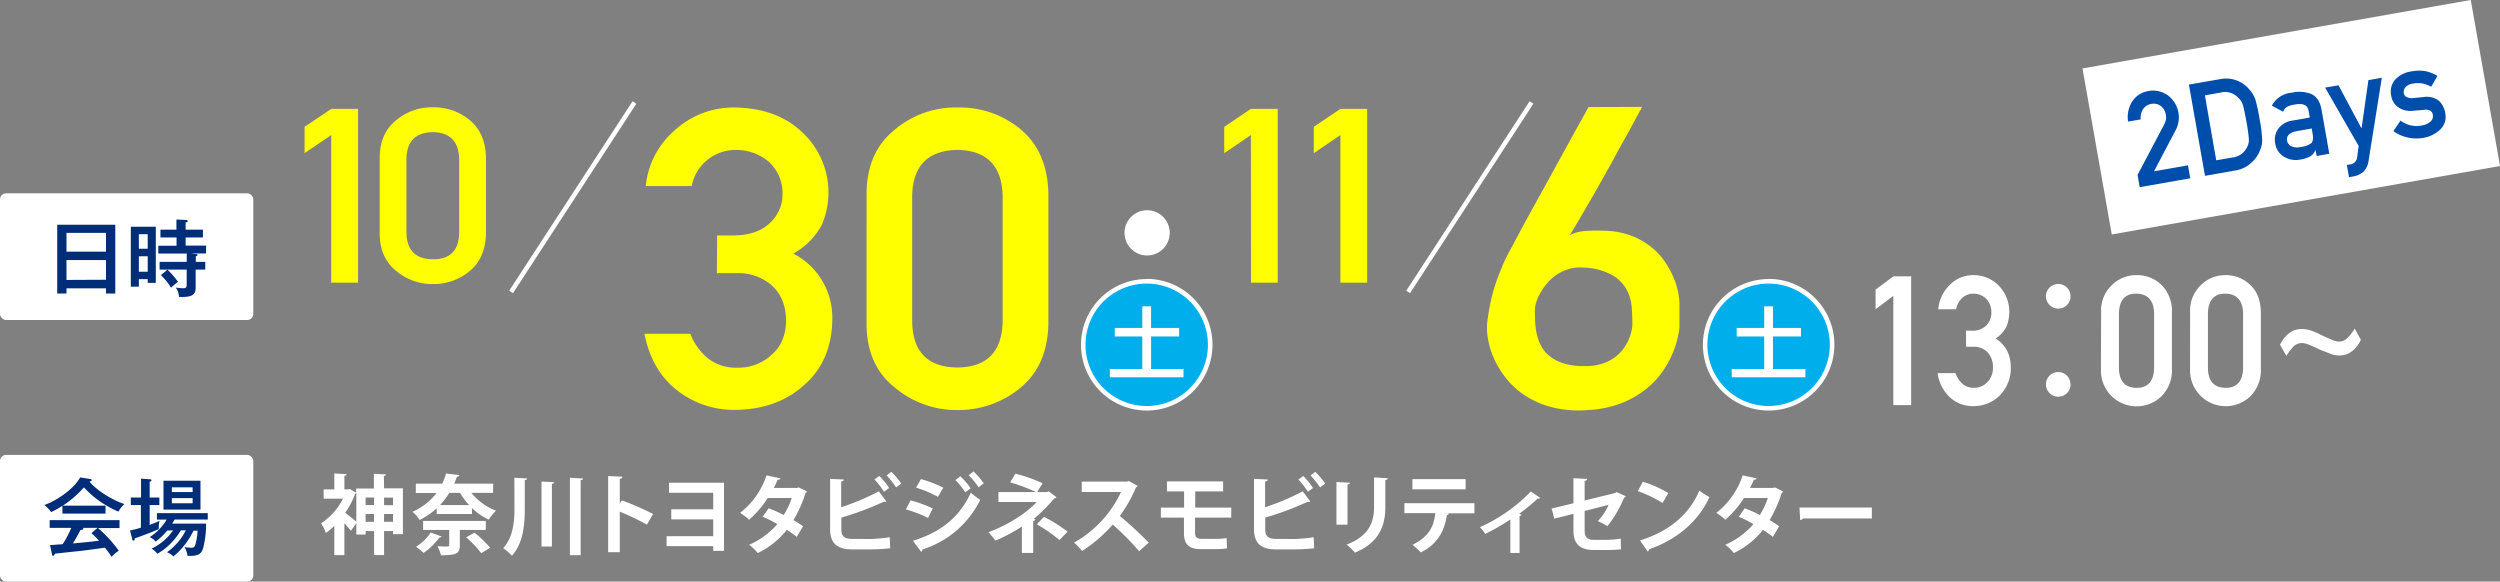 <svg id="レイヤー_1" data-name="レイヤー 1" xmlns="http://www.w3.org/2000/svg" viewBox="0 0 663.29 154.3"><rect x="0" y="0" width="663.29" height="154.3" fill="#808080" stroke="none"/><defs><style>.cls-1{fill:#fff;}.cls-2{fill:#002d78;}.cls-3{fill:#004eac;}.cls-4{fill:#ff0;}.cls-5{fill:#00aeeb;}.cls-6{fill:none;stroke:#fff;stroke-miterlimit:10;stroke-width:1.2px;}</style></defs><g id="レイヤー_2" data-name="レイヤー 2"><g id="レイアウト"><rect class="cls-1" x="555.61" y="8.74" width="104.6" height="44.73" transform="translate(3.83 106.03) rotate(-10)"/><rect class="cls-1" y="120.7" width="67.2" height="33.6" rx="1.6"/><path class="cls-2" d="M28,134.17v2.1H16.56v-2.08a23.22,23.22,0,0,1-3,1.68,8.24,8.24,0,0,0-1.8-1.88c3.18-1.1,7.78-4.17,9.5-7.32l2.71.42a.37.37,0,0,1,.36.31c0,.18-.16.25-.58.34,1.45,2,5.78,4.88,9.27,6a7,7,0,0,0-1.59,2,26.51,26.51,0,0,1-9.16-6.43,28,28,0,0,1-5.62,4.86ZM13.27,144.61c.38,0,3.07-.2,3.36-.23a27,27,0,0,0,2.28-4.32H13.18V138H31.71v2.1H26a35.63,35.63,0,0,1,5.51,6,9.58,9.58,0,0,0-1.9,1.64,24.84,24.84,0,0,0-1.77-2.44c-1.43.22-4.75.67-6.18.83l-7.08.76c-.11.31-.2.56-.49.56s-.25-.23-.29-.41Zm12.61-4.55H22.05a.4.4,0,0,1,.07.18c0,.34-.54.38-.79.4-.2.41-1.12,2.15-2,3.54,2.11-.2,4.86-.42,6.92-.74a27,27,0,0,0-2-2Z" transform="translate(0 0)"/><path class="cls-2" d="M42.28,132v2H39.71v5.26c1.74-.67,1.88-.72,2.64-1.08a5.83,5.83,0,0,0-.22,1.66,4.86,4.86,0,0,0,0,.54c-1.88.85-5.71,2.24-6.38,2.46,0,.25,0,.59-.36.59s-.27-.3-.34-.52l-.56-2.17a26,26,0,0,0,2.89-.74v-6H34.71v-2h2.71v-5l2.31.16c.2,0,.47.07.47.25s-.2.29-.49.42V132Zm2.09,8.76a17.44,17.44,0,0,1-3.07,2.94,4.14,4.14,0,0,0-1.59-1.19,14.08,14.08,0,0,0,4.52-4.66h-2.6v-1.7H55.12v1.7h-8.8c-.18.36-.48.78-.65,1.07h9a24.68,24.68,0,0,1-.81,6.63c-.38,1.08-.88,1.93-3.34,1.93h-.76a6.82,6.82,0,0,0-.81-2.36,7.78,7.78,0,0,0,1.73.2c.51,0,1,0,1.23-1.11a17.15,17.15,0,0,0,.52-3.41h-1.1A19.85,19.85,0,0,1,46,147.63a4.84,4.84,0,0,0-1.7-1.12,15.64,15.64,0,0,0,5-5.8H48a19.39,19.39,0,0,1-3.38,4.12,15.19,15.19,0,0,1-2.89,2.09,4.61,4.61,0,0,0-1.53-1.35,14.26,14.26,0,0,0,5.72-4.86Zm8.82-5.56H43.38v-7.66h9.81Zm-2.08-4.65v-1.26H45.6v1.26Zm-5.51,1.61v1.37h5.51v-1.37Z" transform="translate(0 0)"/><rect class="cls-1" y="51.3" width="67.2" height="33.6" rx="1.6"/><path class="cls-2" d="M17.64,76.5v1.37H15.18V59.63H30.59V77.87H28.12V76.5Zm10.48-9.72v-5H17.64v5Zm0,7.44V69H17.64v5.27Z" transform="translate(0 0)"/><path class="cls-2" d="M41.34,60.15v14.9H39.19v-1H36.84v2H34.71V60.15ZM39.19,66V62.14H36.84V66Zm-2.35,2v4.1h2.35V68ZM52,67.41c.15,0,.4,0,.4.24s-.25.27-.45.34v1.48h2.51v2.06H51.91v4.68c0,1.7-.49,2.76-4.43,2.55a4.73,4.73,0,0,0-.83-2.46c.49.09,1.72.18,1.88.18.83,0,1-.2,1-1.08V71.53H42.35V69.47h7.19v-2.2H42V65.19h4.84V63H42.57V60.93h4.24V58.24l2.57.12c.11,0,.4,0,.4.29s-.26.31-.53.38v1.9h4.59V63H49.25v2.17h5.42v2.08h-4Zm-7.57,4.14a19.7,19.7,0,0,1,2.8,3.25,13,13,0,0,0-1.84,1.54A15.87,15.87,0,0,0,42.68,73Z" transform="translate(0 0)"/><path class="cls-3" d="M567.13,46.41,574.2,33a4.75,4.75,0,0,0,.49-1.46,5.26,5.26,0,0,0-.06-1.12,3.79,3.79,0,0,0-1.24-2.23,3.18,3.18,0,0,0-2.61-.62,3.28,3.28,0,0,0-2.14,1.32,4.09,4.09,0,0,0-.67,2.78l-3.35.59a7.68,7.68,0,0,1,1.09-5.33,6.24,6.24,0,0,1,4.2-2.76,6.74,6.74,0,0,1,5.26,1.13,7.28,7.28,0,0,1,2.15,9.08L571.5,45.44l9-1.58.61,3.45L567.7,49.66Z" transform="translate(0 0)"/><path class="cls-3" d="M580.75,22.44,589,21a8,8,0,0,1,7.85,2.82,7.51,7.51,0,0,1,1.57,2.67,50.14,50.14,0,0,1,1.09,5.12,34.93,34.93,0,0,1,.68,5.48,6.59,6.59,0,0,1-.13,1.47c-.12.43-.26.88-.44,1.35a8.48,8.48,0,0,1-2.37,3.33,8,8,0,0,1-4.23,2l-8,1.41ZM588,42.53l4.25-.74a4.86,4.86,0,0,0,4-2.88,4.15,4.15,0,0,0,.4-2.11,41.61,41.61,0,0,0-.63-4.44c-.37-2.11-.69-3.6-.94-4.5a4.27,4.27,0,0,0-1.31-2,4.71,4.71,0,0,0-4.54-1.31L585,25.3Z" transform="translate(0 0)"/><path class="cls-3" d="M614.34,39.86h-.06a2.87,2.87,0,0,1-1.22,1.54,6.78,6.78,0,0,1-2.59.9,6.06,6.06,0,0,1-4.57-.76,4.89,4.89,0,0,1-2.24-3.45,5,5,0,0,1,.74-3.84A5.49,5.49,0,0,1,608.18,32l4.64-.82-.32-1.81c-.24-1.53-1.52-2.06-3.81-1.61a6,6,0,0,0-1.93.61,2.45,2.45,0,0,0-1,1.28l-3-1.61A6.5,6.5,0,0,1,608,24.6a8.85,8.85,0,0,1,5.24.34c1.4.67,2.3,2,2.69,4.1L618,40.8l-3.35.59Zm-1-5.77-4,.71c-1.94.39-2.78,1.25-2.53,2.59a2,2,0,0,0,1,1.36,3.55,3.55,0,0,0,2.52.25,5.73,5.73,0,0,0,2.88-1c.46-.45.58-1.33.35-2.62Z" transform="translate(0 0)"/><path class="cls-3" d="M616.89,23.24l3.55-.62L626.51,34h.06l1.81-12.75,3.56-.63-3.51,22a5,5,0,0,1-1.44,3,5.57,5.57,0,0,1-2.66,1.2l-1.11.2-.57-3.25,1-.17A2.29,2.29,0,0,0,624.8,43a2,2,0,0,0,.59-1.27l.4-3Z" transform="translate(0 0)"/><path class="cls-3" d="M636.89,32a7,7,0,0,0,5.67,1.28,4.42,4.42,0,0,0,2.26-1,1.85,1.85,0,0,0,.64-1.79,1.43,1.43,0,0,0-.78-1.19,2.81,2.81,0,0,0-1.57-.15l-3,.25a5.61,5.61,0,0,1-3.68-.85,4.52,4.52,0,0,1-2-3.19,4.76,4.76,0,0,1,1.12-4.3,7.08,7.08,0,0,1,4.16-2.1,13.48,13.48,0,0,1,2.1-.22,9.88,9.88,0,0,1,1.8.16,10.09,10.09,0,0,1,3.08,1.25L645.05,23a10.67,10.67,0,0,0-2.25-.83,6.68,6.68,0,0,0-2.52,0,3.23,3.23,0,0,0-2.1,1,1.91,1.91,0,0,0-.4,1.61,1.18,1.18,0,0,0,.68.92,2.92,2.92,0,0,0,1.81.32l2.81-.28a5.22,5.22,0,0,1,4,1,5.67,5.67,0,0,1,1.7,3.35,4.63,4.63,0,0,1-1.29,4.22,8.56,8.56,0,0,1-4.68,2.29,10.58,10.58,0,0,1-7.81-1.8Z" transform="translate(0 0)"/><path class="cls-1" d="M502.33,78.49l-4.71,3.56V76.84l4.71-3.52h4.73v34.17h-4.73Z" transform="translate(0 0)"/><path class="cls-1" d="M521.61,87.74h1.63A5,5,0,0,0,527,86.35a4.76,4.76,0,0,0,1.34-3.49A5.1,5.1,0,0,0,527,79.3a4.9,4.9,0,0,0-3.46-1.39,4.32,4.32,0,0,0-2.77,1A5.15,5.15,0,0,0,519,82.06h-4.75a10.11,10.11,0,0,1,3-6.4A8.55,8.55,0,0,1,523.33,73a9.33,9.33,0,0,1,7.18,3,10,10,0,0,1,2.59,6.75,10.45,10.45,0,0,1-.71,3.79,7.88,7.88,0,0,1-2.93,3.26,8.53,8.53,0,0,1,3.12,3.38,9.78,9.78,0,0,1,.91,4.12,10.24,10.24,0,0,1-2.88,7.57,9.77,9.77,0,0,1-7.17,2.88,8.94,8.94,0,0,1-6-2.24A10.78,10.78,0,0,1,514.07,99h4.75a6.91,6.91,0,0,0,1.79,2.78,4.45,4.45,0,0,0,3.14,1.1,4.68,4.68,0,0,0,3.52-1.48,5.35,5.35,0,0,0,1.49-4,5.63,5.63,0,0,0-1.49-4A5,5,0,0,0,523.63,92h-2Z" transform="translate(0 0)"/><path class="cls-1" d="M549.36,78.6a3.27,3.27,0,1,1-3.28-3.26h0a3.24,3.24,0,0,1,3.26,3.2Zm0,23.33A3.27,3.27,0,1,1,546,98.71h.06a3.24,3.24,0,0,1,3.26,3.2Z" transform="translate(0 0)"/><path class="cls-1" d="M557.46,82.85a9.2,9.2,0,0,1,2.93-7.28A9.08,9.08,0,0,1,566.84,73a9.21,9.21,0,0,1,6.57,2.53,9.7,9.7,0,0,1,2.84,7.29V97.93a9.73,9.73,0,0,1-2.84,7.27,9.47,9.47,0,0,1-16-6.84c0-.12,0-.24,0-.36Zm14.06.3c-.09-3.43-1.65-5.17-4.68-5.24s-4.59,1.81-4.65,5.24V97.66c.06,3.47,1.61,5.21,4.65,5.24s4.59-1.77,4.68-5.24Z" transform="translate(0 0)"/><path class="cls-1" d="M581.07,82.85A9.33,9.33,0,0,1,584,75.57,9.1,9.1,0,0,1,590.46,73,9.22,9.22,0,0,1,597,75.57c1.84,1.7,2.78,4.13,2.84,7.29V97.93A9.73,9.73,0,0,1,597,105.2a9.46,9.46,0,0,1-15.94-6.85c0-.12,0-.23,0-.35Zm14.06.3c-.09-3.43-1.65-5.17-4.67-5.24s-4.6,1.81-4.66,5.24V97.66c.06,3.47,1.61,5.21,4.66,5.24s4.58-1.77,4.67-5.24Z" transform="translate(0 0)"/><path class="cls-1" d="M604.92,91.47a9,9,0,0,1,2.16-2.86,5.36,5.36,0,0,1,3.65-1.31,8,8,0,0,1,2.56.45,25.21,25.21,0,0,1,2.61,1.15c.86.42,1.71.8,2.54,1.14a5.37,5.37,0,0,0,2.18.59A3.19,3.19,0,0,0,623,89.48a11.87,11.87,0,0,0,1.73-2.32l1.65,3a8.36,8.36,0,0,1-2.08,2.78,5.21,5.21,0,0,1-3.72,1.37,6.26,6.26,0,0,1-2.45-.52l-2.7-1.05c-.87-.42-1.7-.81-2.5-1.15a6.52,6.52,0,0,0-2.25-.59,3.29,3.29,0,0,0-2.31,1.06,19.37,19.37,0,0,0-1.77,2.36Z" transform="translate(0 0)"/><path class="cls-4" d="M331.88,35.83l-7.07,4.81v-7l7.07-4.75H339V75h-7.09Z" transform="translate(0 0)"/><path class="cls-4" d="M355.63,35.83l-7.06,4.81v-7l7.06-4.75h7.1V75h-7.1Z" transform="translate(0 0)"/><path class="cls-4" d="M435.63,28.36a6,6,0,0,1-.57,1.16c-.42.78-1,1.83-1.72,3.17s-1.56,2.87-2.52,4.6-2,3.55-3,5.47l-3.25,5.79c-1.1,2-2.17,3.81-3.19,5.58s-1.95,3.37-2.8,4.81-1.54,2.6-2.1,3.47a10.29,10.29,0,0,1,3.94-1.11,41,41,0,0,1,5.08-.08,21.35,21.35,0,0,1,7.25,1.3,19.4,19.4,0,0,1,5.32,3,17.6,17.6,0,0,1,3.7,4,23.22,23.22,0,0,1,2.32,4.27,20.37,20.37,0,0,1,1.17,3.9,17.05,17.05,0,0,1,.33,2.84v5.25a11.11,11.11,0,0,1-.09,1.84c0,.26-.17.93-.39,2a22.86,22.86,0,0,1-1.2,3.79,26.88,26.88,0,0,1-2.5,4.71,21.79,21.79,0,0,1-4.27,4.77,25.54,25.54,0,0,1-6.44,3.87,27.86,27.86,0,0,1-9,2,29.46,29.46,0,0,1-9.68-.65,23.9,23.9,0,0,1-7.28-3.09,20.54,20.54,0,0,1-5.12-4.63,24.21,24.21,0,0,1-3.3-5.39,21.91,21.91,0,0,1-1.57-5.31,15.71,15.71,0,0,1-.15-4.33q.36-2.65.78-4.74c.28-1.39.61-2.71,1-4s.81-2.5,1.29-3.73,1-2.56,1.68-4c.16-.36.6-1.22,1.33-2.57l2.67-5c1.07-2,2.26-4.17,3.58-6.55s2.65-4.8,4-7.25q4.69-8.57,10.53-19.11ZM433.1,86.12c0-1.37-.06-2.88-.18-4.55a12.08,12.08,0,0,0-1.35-4.73A10.13,10.13,0,0,0,427.75,73a16.48,16.48,0,0,0-7.52-2,10.78,10.78,0,0,0-4.15.43,12,12,0,0,0-3.31,1.62,12.44,12.44,0,0,0-2.5,2.36A17.11,17.11,0,0,0,408.53,78a11.56,11.56,0,0,0-1,2.41,7,7,0,0,0-.3,1.7c0,.9,0,1.9.06,3a19.32,19.32,0,0,0,.4,3.3,12.09,12.09,0,0,0,1.11,3.19,8.47,8.47,0,0,0,2.2,2.77,11.86,11.86,0,0,0,3.7,2,18.21,18.21,0,0,0,5.63.75,13.73,13.73,0,0,0,4.72-.62,12.3,12.3,0,0,0,3.43-1.73,10.6,10.6,0,0,0,2.32-2.36,13.39,13.39,0,0,0,1.41-2.54,11,11,0,0,0,.69-2.25A8.9,8.9,0,0,0,433.1,86.12Z" transform="translate(0 0)"/><path class="cls-1" d="M310.35,61.78a6,6,0,1,1-6-6A6,6,0,0,1,310.35,61.78Z" transform="translate(0 0)"/><path class="cls-5" d="M469.26,108.31a16.84,16.84,0,1,1,16.83-16.85v0A16.85,16.85,0,0,1,469.26,108.31Z" transform="translate(0 0)"/><path class="cls-1" d="M469.26,75.24A16.24,16.24,0,1,1,453,91.48a16.24,16.24,0,0,1,16.26-16.24m0-1.2a17.44,17.44,0,1,0,17.43,17.45h0A17.43,17.43,0,0,0,469.28,74h0Z" transform="translate(0 0)"/><path class="cls-1" d="M468.07,81.28h2.33V87h7.44v2.27H470.4V97.9H479v2.19H459.46V97.9h8.61V89.27h-7.3V87h7.3Z" transform="translate(0 0)"/><path class="cls-4" d="M190.27,62.47h4.2q6.24,0,9.69-3.21a10.33,10.33,0,0,0,3.45-8.06,11.14,11.14,0,0,0-3.56-8.2,13.23,13.23,0,0,0-8.87-3.21,11.82,11.82,0,0,0-7.11,2.34,11.64,11.64,0,0,0-4.55,7.24H171.33A22.42,22.42,0,0,1,179,34.58a23.08,23.08,0,0,1,15.74-6.06q11.59.11,18.41,6.87A21.81,21.81,0,0,1,218,59.76a19.15,19.15,0,0,1-7.52,7.52,19.1,19.1,0,0,1,10.35,17.33q-.12,11.1-7.4,17.48-7.16,6.55-18.4,6.66a24.43,24.43,0,0,1-15.37-5.18q-6.71-5.19-8.68-15h12.18A16,16,0,0,0,187.72,95a12.1,12.1,0,0,0,8,2.55,12.77,12.77,0,0,0,9-3.42q3.74-3.21,3.85-9.12-.12-6-3.85-9.34a13.65,13.65,0,0,0-9.32-3.2h-5.2Z" transform="translate(0 0)"/><path class="cls-4" d="M229.92,51.17q.12-10.92,7.53-16.81A24.88,24.88,0,0,1,254,28.52a25.34,25.34,0,0,1,16.86,5.84q7,5.91,7.29,16.84V86q-.24,10.89-7.29,16.79a25.75,25.75,0,0,1-16.86,6,25.37,25.37,0,0,1-16.56-5.94Q230,97,229.91,86.09Zm36.1.7q-.36-11.88-12-12.1-11.72.23-12,12.1V85.4q.24,12,12,12.1,11.66-.1,12-12.1Z" transform="translate(0 0)"/><path class="cls-5" d="M304.26,108.31a16.84,16.84,0,1,1,16.83-16.85v0A16.85,16.85,0,0,1,304.26,108.31Z" transform="translate(0 0)"/><path class="cls-1" d="M304.26,75.24A16.24,16.24,0,1,1,288,91.48a16.24,16.24,0,0,1,16.26-16.24m0-1.2a17.44,17.44,0,1,0,17.43,17.45h0A17.43,17.43,0,0,0,304.28,74h0Z" transform="translate(0 0)"/><path class="cls-1" d="M303.07,81.28h2.33V87h7.44v2.27H305.4V97.9H314v2.19H294.46V97.9h8.61V89.27h-7.3V87h7.3Z" transform="translate(0 0)"/><line class="cls-6" x1="406.33" y1="27.19" x2="373.6" y2="77.46"/><path class="cls-4" d="M87.88,35.83l-7.07,4.81v-7l7.07-4.75H95V75H87.88Z" transform="translate(0 0)"/><path class="cls-4" d="M100.74,41.71q.06-6.37,4.39-9.82a14.5,14.5,0,0,1,9.68-3.41,14.79,14.79,0,0,1,9.85,3.41q4.13,3.45,4.27,9.84V62.08q-.15,6.36-4.27,9.81a15,15,0,0,1-9.85,3.48,14.83,14.83,0,0,1-9.68-3.48q-4.32-3.44-4.39-9.79Zm21.09.42q-.21-6.94-7-7.07-6.84.12-7,7.07V61.72q.14,7,7,7.07t7-7.07Z" transform="translate(0 0)"/><line class="cls-6" x1="168.33" y1="27.19" x2="135.6" y2="77.46"/></g></g><path class="cls-1" d="M101.9,129.57h5v12.14h-2.62v-.81H101.9v6.37H99.25V140.9H97v.92H94.54v-3l-1.43,2c-.41-.53-1.08-1.26-1.74-2v8.46H88.7v-7.77a17.33,17.33,0,0,1-2.25,1.9,11.2,11.2,0,0,0-1.27-2.57A16.78,16.78,0,0,0,91,132.3H85.87v-2.46H88.7v-4.23l3.26.19c0,.22-.18.36-.59.43v3.61h1l.42-.11,1.7,1v-1.12h4.71v-3.91l3.22.18c0,.23-.18.35-.57.42Zm-7.36,1.24a.94.94,0,0,1-.32.23,22.28,22.28,0,0,1-2.62,5c.87.66,2.34,1.86,2.94,2.39ZM99.25,132H97v2h2.23ZM97,138.44h2.23v-2.07H97Zm7.27-6.41H101.9v2h2.39Zm-2.39,6.41h2.39v-2.07H101.9Z" transform="translate(0 0)"/><path class="cls-1" d="M130.83,130.76h-5.77a15.59,15.59,0,0,0,6.55,4.74,11.26,11.26,0,0,0-1.93,2.37,16.34,16.34,0,0,1-4.46-3.08v1.58h-9.36v-1.52a19.49,19.49,0,0,1-4.51,3.11,8.37,8.37,0,0,0-1.95-2.16,16.24,16.24,0,0,0,6.42-5h-5.5v-2.48h7a13.69,13.69,0,0,0,1-2.69l3.56.41c-.07.28-.27.44-.66.46-.21.6-.44,1.22-.69,1.82h10.32Zm-13.64,11.59c-.06.16-.27.25-.57.21a17.44,17.44,0,0,1-4.25,4.14,14.7,14.7,0,0,0-2-1.64,12.09,12.09,0,0,0,3.89-3.77Zm11.69-1.75H122v4.1c0,2.16-.92,2.62-5,2.62a10.71,10.71,0,0,0-.94-2.39c.67,0,1.4.07,2,.07,1,0,1.12,0,1.12-.4v-4h-6.92v-2.39h16.63Zm-4.42-6.6a17.59,17.59,0,0,1-2.41-3.24h-2.83a19.72,19.72,0,0,1-2.49,3.24Zm3.22,12.77a28.32,28.32,0,0,0-4-4.21l2.23-1.24a31.86,31.86,0,0,1,4.14,4Z" transform="translate(0 0)"/><path class="cls-1" d="M136.47,126.76l3.38.18c0,.26-.21.37-.62.44v7.38c0,4.49-.35,9.2-3.4,12.7a12.12,12.12,0,0,0-2.33-2c2.65-3,3-6.92,3-10.76Zm7.2,1,3.38.18c0,.23-.21.37-.62.44V145h-2.76Zm7.54-1,3.5.19c0,.23-.21.36-.65.46v19.89h-2.85Z" transform="translate(0 0)"/><path class="cls-1" d="M171.63,139.2a65.79,65.79,0,0,0-7.19-3.45v10.76h-3.09V126.3l3.78.18c0,.28-.21.51-.69.58v6.48l.57-.78a74.1,74.1,0,0,1,8.26,3.61Z" transform="translate(0 0)"/><path class="cls-1" d="M192.08,128.07v18.08h-2.85V144.9H176.86v-2.64h12.37V137.8H178.1v-2.67h11.13v-4.39H177.5v-2.67Z" transform="translate(0 0)"/><path class="cls-1" d="M214.09,130.37a.77.77,0,0,1-.37.42,33.88,33.88,0,0,1-3.19,7.19c.8.49,1.86,1.18,2.53,1.64l-1.68,2.82c-.67-.55-1.8-1.33-2.62-1.86a21.79,21.79,0,0,1-7.75,6.16,9.12,9.12,0,0,0-2.28-2.18,21.11,21.11,0,0,0,7.5-5.5,27.72,27.72,0,0,0-3.89-1.95l1.59-2.26a35.42,35.42,0,0,1,4,1.78,19.35,19.35,0,0,0,2.12-4.51h-6.35a26.46,26.46,0,0,1-4.94,5.77,17.87,17.87,0,0,0-2.39-1.82,21,21,0,0,0,7-9.95l3.7.8c-.09.25-.35.39-.76.37a19.49,19.49,0,0,1-1,2.16h6.14l.48-.14Z" transform="translate(0 0)"/><path class="cls-1" d="M231,143a44.14,44.14,0,0,0,5.08-.46c0,.94.07,1.95.11,2.92a46.89,46.89,0,0,1-4.94.3h-5.17c-4,0-5.84-1.66-5.84-5.34V127.06l3.65.16c0,.28-.2.48-.71.53v6.83a65.18,65.18,0,0,0,10-4.23l2,2.73a.84.84,0,0,1-.37.07,2.58,2.58,0,0,1-.39,0,81,81,0,0,1-11.2,4.18v3.11c0,1.91.85,2.55,3,2.55Zm2.3-16.72a18.44,18.44,0,0,1,2.6,3.2l-1.38,1A19.74,19.74,0,0,0,232,127.2Zm3.19-1.1a18.36,18.36,0,0,1,2.62,3.13l-1.35,1a24.58,24.58,0,0,0-2.53-3.17Z" transform="translate(0 0)"/><path class="cls-1" d="M241.58,132.76a33,33,0,0,1,5.89,2.14l-1.24,2.51a34.32,34.32,0,0,0-5.89-2.26Zm.64,10.72c7-2.16,12.22-5.93,15.34-12.74a27.33,27.33,0,0,0,2.51,1.88,25.58,25.58,0,0,1-15.34,13.16.57.57,0,0,1-.34.62Zm2.12-16.37a34.28,34.28,0,0,1,5.93,2.27l-1.42,2.44a31.4,31.4,0,0,0-5.8-2.44Zm10.46-.74a17.76,17.76,0,0,1,2.72,3.2l-1.41,1.05a20.35,20.35,0,0,0-2.62-3.26Zm3.5-1.29a21.11,21.11,0,0,1,2.71,3.15l-1.38,1.06a21.32,21.32,0,0,0-2.62-3.2Z" transform="translate(0 0)"/><path class="cls-1" d="M278.22,130.35l2.07,1.56a.74.74,0,0,1-.6.35,41.82,41.82,0,0,1-5.41,5.4l.44.16a.68.68,0,0,1-.6.39v8.49h-3v-7a43.36,43.36,0,0,1-7,3.73c-.12-.16-1.66-2.07-1.84-2.25,4.39-1.57,9.93-4.81,12.74-8H264.9v-2.62h10a47.52,47.52,0,0,0-6.88-2.58l1.38-2.3a40.42,40.42,0,0,1,7.22,2.53l-1.45,2.35h2.65Zm2.87,12.92a42.23,42.23,0,0,0-6-4.16l1.88-2a41.46,41.46,0,0,1,6.28,3.95Z" transform="translate(0 0)"/><path class="cls-1" d="M301.81,128.9a.69.69,0,0,1-.41.39,36.89,36.89,0,0,1-4.3,7.61,94.4,94.4,0,0,1,7.68,7.08l-2.55,2.26a72.06,72.06,0,0,0-7-7.06,37.78,37.78,0,0,1-8.14,7,14.75,14.75,0,0,0-2.13-2.21,29.89,29.89,0,0,0,12.46-13.43H287v-2.76h12l.48-.16Z" transform="translate(0 0)"/><path class="cls-1" d="M317.07,137.32v4.07c0,1,.36,1.58,1.77,1.58h3.91a19.69,19.69,0,0,0,2.69-.2l.09,2.71a16.49,16.49,0,0,1-2.76.21h-4.26c-3.33,0-4.39-1.59-4.39-4.21v-4.16H308v-2.65h6.16v-4.3h-4.55v-2.64h14.9v2.64h-7.4v4.3h9.56v2.65Z" transform="translate(0 0)"/><path class="cls-1" d="M343.47,143a44,44,0,0,0,5.08-.46c.05.94.07,1.95.12,2.92a47.23,47.23,0,0,1-4.95.3h-5.17c-4,0-5.84-1.66-5.84-5.34V127.06l3.65.16c0,.28-.2.48-.71.53v6.83a65.18,65.18,0,0,0,10-4.23l2,2.73a.82.82,0,0,1-.37.07,2.58,2.58,0,0,1-.39,0,80.53,80.53,0,0,1-11.2,4.18v3.11c0,1.91.85,2.55,3,2.55Zm2.3-16.72a18.44,18.44,0,0,1,2.6,3.2l-1.38,1a19.2,19.2,0,0,0-2.51-3.24Zm3.19-1.1a18.92,18.92,0,0,1,2.63,3.13l-1.36,1a24.58,24.58,0,0,0-2.53-3.17Z" transform="translate(0 0)"/><path class="cls-1" d="M354.58,139.2V127.89l3.61.18c0,.25-.23.42-.67.48V139.2Zm13.64-12.3c0,.23-.21.39-.67.46v7.2c0,4.87-1.61,9.4-8.07,12.07a12.87,12.87,0,0,0-2.21-2.14c6.09-2.32,7.29-6.14,7.29-10v-7.84Z" transform="translate(0 0)"/><path class="cls-1" d="M391.19,136.19l-7.22,0,.46.14a.56.56,0,0,1-.53.3c-.62,3.77-2.09,7.52-6.92,9.93a21,21,0,0,0-2.23-2c4.53-2.29,5.64-4.94,6.07-8.41h-8.21V133.5h18.58Zm-2.34-6.37H374.73v-2.69h14.12Z" transform="translate(0 0)"/><path class="cls-1" d="M408.65,132.12a.72.72,0,0,1-.69.16,51.9,51.9,0,0,1-4.9,4.05c.26.09.46.16.62.23a.64.64,0,0,1-.52.34v9.82h-2.44v-8.9a55.06,55.06,0,0,1-6.67,3.84,9.52,9.52,0,0,0-1.4-1.79,43.52,43.52,0,0,0,13.52-9.48Z" transform="translate(0 0)"/><path class="cls-1" d="M431.35,131.66a.8.8,0,0,1-.46.39,30.77,30.77,0,0,1-4.41,7.54,19.07,19.07,0,0,0-2.56-1.33,14,14,0,0,0,2.86-4.32l-6.35,1.63v5.17c0,1.84.76,2.49,2.46,2.49h3.61a29.92,29.92,0,0,0,3.52-.33c0,.85,0,2,.09,2.83a33.62,33.62,0,0,1-3.54.19h-3.73c-3.61,0-5.38-1.61-5.38-5.09v-4.5l-5.08,1.28-.71-2.69,5.79-1.4v-6.64l3.64.18c0,.3-.28.46-.67.55v5.18l8.12-2,.32-.25Z" transform="translate(0 0)"/><path class="cls-1" d="M435.89,127.82a29.62,29.62,0,0,1,6.73,3l-1.51,2.63a33.21,33.21,0,0,0-6.58-3.15Zm-.79,15.57c7.75-2.4,13.09-6.9,15.76-13.23a17.47,17.47,0,0,0,2.69,1.71c-2.85,6.27-8.35,11.17-16,13.86a.84.84,0,0,1-.39.6Z" transform="translate(0 0)"/><path class="cls-1" d="M473.07,130.37a.79.79,0,0,1-.36.42,33.88,33.88,0,0,1-3.2,7.19c.8.49,1.86,1.18,2.53,1.64l-1.68,2.82a31.59,31.59,0,0,0-2.62-1.86,21.7,21.7,0,0,1-7.75,6.16,9.12,9.12,0,0,0-2.28-2.18,21.11,21.11,0,0,0,7.5-5.5,27.72,27.72,0,0,0-3.89-1.95l1.59-2.26a35.42,35.42,0,0,1,4,1.78,19.35,19.35,0,0,0,2.12-4.51H462.7a25.92,25.92,0,0,1-4.94,5.77,17.87,17.87,0,0,0-2.39-1.82,21,21,0,0,0,7-9.95l3.7.8c-.09.25-.34.39-.76.37a19.49,19.49,0,0,1-1,2.16h6.14l.48-.14Z" transform="translate(0 0)"/><path class="cls-1" d="M477.43,134.65h19.2v2.9H478.39a1.09,1.09,0,0,1-.78.43Z" transform="translate(0 0)"/></svg>